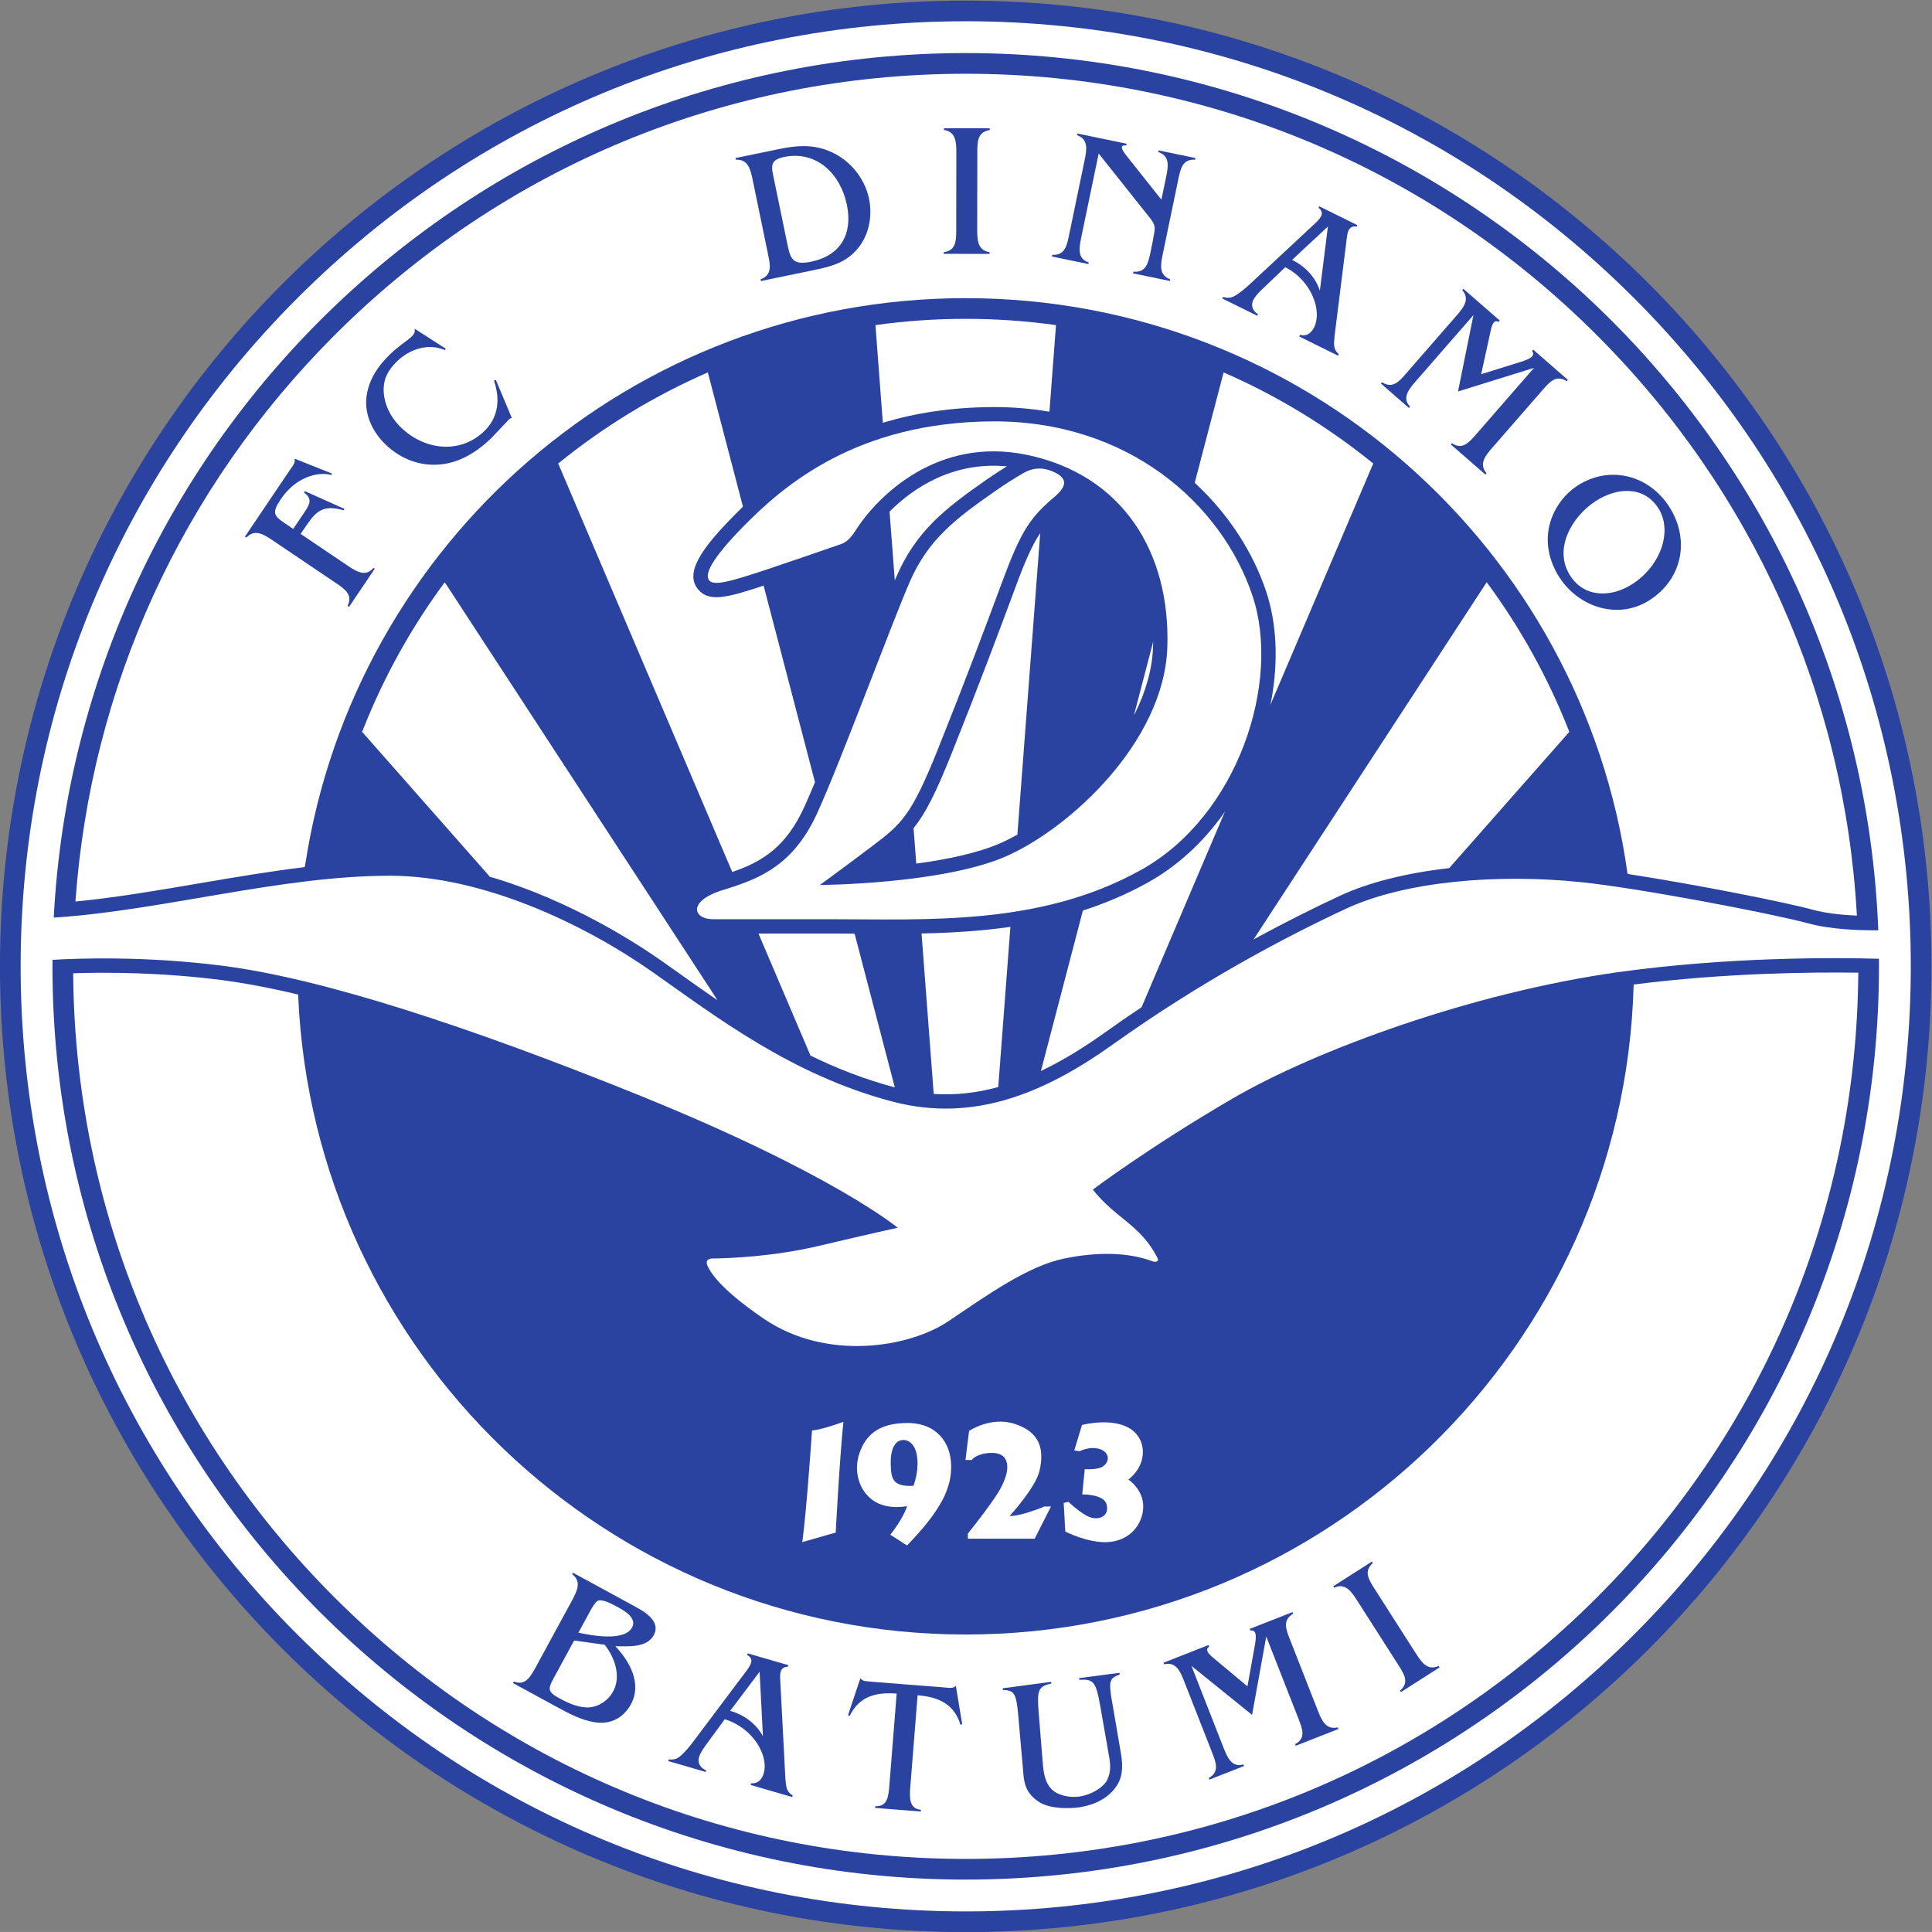 <svg version="1.1" id="svg824" xml:space="preserve" viewBox="27.97 215.49 731.21 731.2" sodipodi:docname="dinamo_batumi.svg" inkscape:version="1.1.1 (3bf5ae0d25, 2021-09-20)" xmlns:inkscape="http://www.inkscape.org/namespaces/inkscape" xmlns:sodipodi="http://sodipodi.sourceforge.net/DTD/sodipodi-0.dtd" xmlns="http://www.w3.org/2000/svg" xmlns:svg="http://www.w3.org/2000/svg"><rect x="27.97" y="215.49" width="731.21" height="731.2" fill="#808080" stroke="none"/><defs id="defs828"></defs><sodipodi:namedview id="namedview826" pagecolor="#ffffff" bordercolor="#666666" borderopacity="1.0" inkscape:pageshadow="2" inkscape:pageopacity="0.0" inkscape:pagecheckerboard="0" showgrid="false" inkscape:zoom="0.69753797" inkscape:cx="396.39419" inkscape:cy="561.25977" inkscape:window-width="1920" inkscape:window-height="1001" inkscape:window-x="-9" inkscape:window-y="-9" inkscape:window-maximized="1" inkscape:current-layer="g830"></sodipodi:namedview><g id="g830" inkscape:groupmode="layer" inkscape:label="dinamo_batumi" transform="matrix(1.333,0,0,-1.333,0,1122.52)"><path d="m 569.379,406.073 c 0,-151.441 -122.763,-274.202 -274.203,-274.202 -151.438,0 -274.202,122.761 -274.202,274.202 0,151.438 122.763,274.201 274.202,274.201 151.44,0 274.203,-122.763 274.203,-274.201 z" style="fill:#2b43a0;fill-opacity:1;fill-rule:nonzero;stroke:none" id="path832"></path><path d="m 105.437,216.334 c -50.681,50.678 -78.592,118.063 -78.592,189.739 0,71.674 27.912,139.058 78.592,189.739 50.681,50.681 118.065,78.592 189.739,78.592 71.675,0 139.06,-27.912 189.74,-78.592 50.68,-50.681 78.591,-118.065 78.591,-189.739 0,-71.676 -27.911,-139.062 -78.591,-189.739 -50.681,-50.682 -118.064,-78.591 -189.74,-78.591 -71.674,0 -139.059,27.909 -189.739,78.591 m -68.783,203.6 c 30.497,2.014 64.165,11.864 95.02,11.864 26.492,0 55.394,-13.849 74.661,-27.396 17.979,-12.641 39.438,-29.201 68.039,-36.729 22.956,-6.039 43.11,2.324 62.618,16.258 25.29,18.063 49.374,30.707 66.232,38.535 16.859,7.828 43.051,9.935 66.533,7.525 16.941,-1.737 54.792,-9.031 64.728,-11.74 6.418,-1.751 14.72,-1.993 19.795,-1.946 l -0.012,0.216 c -5.482,138.363 -119.383,248.851 -259.092,248.851 -138.566,0 -251.746,-108.69 -258.936,-245.465 l 0.413,0.028 m -0.776,-13.861 c 0,-143.21 116.091,-259.296 259.298,-259.296 143.209,0 259.298,116.086 259.298,259.296 0,0.598 -0.005,2.152 -0.005,2.152 -12.185,0.344 -42.552,0.595 -74.176,-3.824 -40.942,-5.72 -85.499,-21.975 -109.281,-35.824 -23.784,-13.849 -39.739,-25.891 -39.739,-25.891 4.516,-5.72 9.031,-8.128 13.246,-12.346 2.478,-2.477 4.121,-5.162 5.058,-6.956 0.656,-1.256 -0.585,-1.352 -1.4,-1.043 -6.95,2.618 -15.872,2.663 -25.032,0.775 -10.235,-2.107 -21.677,-10.235 -32.815,-17.761 -11.139,-7.526 -34.621,-11.441 -52.383,0.602 -11.475,7.779 -15.034,12.669 -16.116,15.155 -0.593,1.362 0.201,1.992 1.363,2.006 4.576,0.05 17.205,0.49 30.407,3.61 16.559,3.914 22.278,5.119 22.278,5.119 0,0 -18.364,15.354 -73.457,37.631 -48.714,19.7 -90.016,33.115 -118.014,36.73 -22.076,2.848 -41.346,2.139 -48.508,1.713 l -0.021,-1.85 z" style="fill:#ffffff;fill-opacity:1;fill-rule:nonzero;stroke:none" id="path834"></path><path d="m 320.358,539.35 c -6.855,-5.774 -9.482,-9.709 -14.677,-23.709 C 300.489,501.643 295.07,487.192 287.393,468 c -7.677,-19.192 -10.386,-21.45 -18.741,-27.772 -8.354,-6.323 -14.902,-11.064 -14.902,-11.064 0,0 34.771,0.226 52.834,8.128 18.063,7.903 44.932,32.514 45.836,59.384 0.903,26.868 -12.644,48.996 -39.966,54.641 -25.048,5.175 -42.118,-11.354 -48.635,-21.621 -1.038,-1.636 -2.299,-3.128 -4.03,-3.73 -4.372,-1.523 -13.177,-4.575 -20.942,-7.162 -10.837,-3.613 -15.127,-4.742 -16.483,-3.162 -1.354,1.581 0.207,5.665 9.709,15.354 11.516,11.741 32.288,29.579 70.673,29.804 38.385,0.226 65.027,-23.256 73.833,-49.448 8.238,-24.503 -4.063,-62.544 -31.61,-77.897 -28.62,-15.954 -60.738,-14 -88.51,-14 -15.188,0 -26.189,0 -33.041,0 -5.676,0 -7.375,5.193 3.011,8.354 10.387,3.161 19.87,7 26.644,21.901 6.773,14.903 20.999,53.513 26.191,65.479 5.193,11.967 12.907,17.897 24.159,25.74 3.105,2.165 5.962,3.96 8.267,5.267 2.459,1.394 5.168,1.732 8.442,0.265 3.292,-1.476 4.516,-3.5 0.226,-7.112 z" style="fill:#ffffff;fill-opacity:1;fill-rule:nonzero;stroke:none" id="path836"></path><path d="m 483.079,432.379 c -12.806,92.326 -92.052,163.407 -187.903,163.407 -94.841,0 -173.426,-69.593 -187.477,-160.498 l -0.2,-1.042 c -10.066,-1.209 -20.207,-2.94 -30.16,-4.64 -11.993,-2.047 -23.468,-4.007 -34.587,-5.093 l -0.352,-0.052 c 4.328,60.768 30.068,117.307 73.574,160.812 47.866,47.866 111.508,74.227 179.201,74.227 67.694,0 131.336,-26.361 179.2,-74.227 44.404,-44.403 70.301,-102.382 73.816,-164.578 l -0.011,-0.222 c -4.122,0.185 -8.784,0.649 -12.628,1.698 -8.23,2.245 -33.444,7.19 -51.946,10.054 l -0.528,0.154 z" style="fill:#ffffff;fill-opacity:1;fill-rule:nonzero;stroke:none" id="path838"></path><path d="m 484.807,400.432 c -2.983,-102.168 -86.741,-184.071 -189.631,-184.071 -101.87,0 -184.985,80.288 -189.518,181.04 l -0.013,0.66 c -8.046,1.912 -15.305,3.284 -21.757,4.117 -17.28,2.229 -32.939,2.233 -42.117,1.935 l -0.013,-0.312 c 0.583,-66.846 26.888,-129.599 74.218,-176.929 47.866,-47.866 111.507,-74.226 179.201,-74.226 67.694,0 131.337,26.359 179.2,74.226 47.394,47.391 73.704,110.247 74.22,177.191 v 0.211 c -13.694,0.188 -38.166,-0.094 -63.756,-3.364 l -0.033,-0.479 z" style="fill:#ffffff;fill-opacity:1;fill-rule:nonzero;stroke:none" id="path840"></path><path d="m 147.64,514.555 76.611,-117.405 0.389,-0.66 c -3.731,2.554 -7.336,5.115 -10.843,7.607 l -5.124,3.63 c -6.639,4.667 -25.232,16.802 -47.688,23.51 l -0.882,0.237 -36.326,41.202 0.239,0.51 c 5.913,15.028 13.75,29.096 23.209,41.897 z" style="fill:#ffffff;fill-opacity:1;fill-rule:nonzero;stroke:none" id="path842"></path><path d="m 252.262,458.073 c -1.063,-2.546 -2.038,-4.809 -2.889,-6.68 -5.189,-11.416 -11.911,-15.515 -20.035,-18.37 l -0.459,-0.142 -49.238,115.561 -0.205,0.369 c 12.852,10.441 27.135,19.184 42.505,25.885 l 0.239,-0.846 9.732,-37.213 -0.223,-0.29 c -0.875,-0.848 -1.713,-1.686 -2.518,-2.506 -8.891,-9.066 -13.976,-16.081 -9.892,-20.845 3.058,-3.567 8.237,-2.221 18.075,1.027 l 0.423,0.181 14.602,-55.842 z" style="fill:#ffffff;fill-opacity:1;fill-rule:nonzero;stroke:none" id="path844"></path><path d="m 263.008,415.361 -6.548,0.03 h -19.719 l -0.393,-0.038 14.407,-33.813 0.344,-0.813 c 7.389,-3.604 15.321,-6.729 23.944,-9.025 l -0.2,0.754 -11.203,42.844 -0.632,0.062 z" style="fill:#ffffff;fill-opacity:1;fill-rule:nonzero;stroke:none" id="path846"></path><path d="m 275.536,516.808 c 5.58,12.856 13.744,19.219 25.563,27.456 2.058,1.434 3.994,2.685 5.758,3.771 -15.385,1.429 -26.521,-6.164 -33.027,-12.565 l -0.271,-0.326 1.478,-19.503 z" style="fill:#ffffff;fill-opacity:1;fill-rule:nonzero;stroke:none" id="path848"></path><path d="m 307.601,417.247 c -8.277,-1.174 -16.535,-1.655 -24.612,-1.837 l -0.354,-0.019 3.389,-44.708 0.094,-0.84 c 6.023,-0.387 12.072,0.256 18.29,1.959 l 0.064,0.765 3.388,44.706 -0.259,-0.025 z" style="fill:#ffffff;fill-opacity:1;fill-rule:nonzero;stroke:none" id="path850"></path><path d="m 316.133,528.778 c -2.126,-3.242 -4.024,-7.5 -6.641,-14.55 -4.973,-13.404 -10.483,-28.132 -18.325,-47.738 -4.459,-11.146 -7.355,-16.899 -10.701,-21.06 l -0.095,-0.162 0.759,-10.017 0.157,0.013 c 8.473,1.147 17.247,2.941 23.669,5.751 1.506,0.659 3.067,1.435 4.659,2.317 l 0.229,0.139 6.479,85.501 -0.191,-0.194 z" style="fill:#ffffff;fill-opacity:1;fill-rule:nonzero;stroke:none" id="path852"></path><path d="m 318.483,563.621 c -4.999,0.84 -10.256,1.275 -15.761,1.243 -11.741,-0.069 -21.918,-1.721 -30.761,-4.358 l -0.317,-0.083 -2.056,27.133 -0.028,0.582 c 8.373,1.171 16.925,1.777 25.615,1.777 8.7,0 17.26,-0.607 25.641,-1.782 l -0.068,-0.801 -1.801,-23.747 -0.464,0.035 z" style="fill:#ffffff;fill-opacity:1;fill-rule:nonzero;stroke:none" id="path854"></path><path d="m 343.256,477.944 c 2.995,6.055 4.887,12.437 5.103,18.868 l 0.047,1.451 -5.443,-20.823 0.294,0.504 z" style="fill:#ffffff;fill-opacity:1;fill-rule:nonzero;stroke:none" id="path856"></path><path d="m 381.902,481.385 c 2.088,11.138 1.626,22.056 -1.47,31.262 -3.609,10.736 -10.357,21.494 -19.926,30.431 l -0.311,0.273 8.019,30.66 0.19,0.687 c 15.363,-6.698 29.642,-15.436 42.49,-25.871 l -0.355,-0.784 -28.898,-67.826 z" style="fill:#ffffff;fill-opacity:1;fill-rule:nonzero;stroke:none" id="path858"></path><path d="m 368.323,449.345 c -5.855,-8.186 -13.127,-14.844 -21.375,-19.441 -5.986,-3.336 -12.107,-5.917 -18.297,-7.912 l -0.223,-0.132 -11.907,-45.53 0.602,0.324 c 5.606,2.711 11.41,6.229 17.506,10.585 3.383,2.416 6.743,4.735 10.069,6.958 l 0.437,0.341 23.688,55.594 z" style="fill:#ffffff;fill-opacity:1;fill-rule:nonzero;stroke:none" id="path860"></path><path d="m 443.396,514.721 c 9.343,-12.711 17.092,-26.662 22.95,-41.557 l 0.173,-0.553 -34.065,-38.638 -0.442,-0.063 c -11.817,-1.367 -22.408,-4.001 -30.498,-7.758 -6.761,-3.139 -15.018,-7.21 -24.236,-12.244 l -0.378,-0.209 66.188,101.427 0.31,-0.406 z" style="fill:#ffffff;fill-opacity:1;fill-rule:nonzero;stroke:none" id="path862"></path><path d="m 248.782,242.586 c 5.57,1.656 9.483,2.709 9.483,2.709 0,0 1.054,20.396 2.183,31.461 0,0 -5.645,-2.144 -8.918,-2.483 0,0 -0.452,-6.887 -1.242,-16.597 -0.79,-9.709 -1.506,-15.09 -1.506,-15.09 z" style="fill:#ffffff;fill-opacity:1;fill-rule:nonzero;stroke:none" id="path864"></path><path d="m 328.26,256.134 c 0,0 6.173,0.148 6.925,-2.861 0.752,-3.01 -1.656,-4.363 -4.215,-3.763 -2.559,0.601 -6.624,4.517 -6.624,4.517 l -1.354,-0.301 0.454,-8.128 c 0,0 6.098,-3.176 11.739,-3.012 6.436,0.188 10.274,4.96 10.387,9.935 0.113,5.043 -4.215,7.826 -4.215,7.826 5.721,4.516 5.268,11.893 0,14.753 -5.268,2.862 -13.171,0.753 -13.171,0.753 l -2.184,-7.225 1.506,-0.227 c 0,0 3.048,1.582 5.871,0.564 2.566,-0.924 2.821,-3.386 0.791,-4.854 -1.518,-1.094 -5.194,-0.79 -5.194,-0.79 z" style="fill:#ffffff;fill-opacity:1;fill-rule:nonzero;stroke:none" id="path866"></path><path d="m 314.751,243.564 h -18.967 v 1.469 c 0,0 4.064,4.967 7.564,10.048 3.499,5.079 4.537,9.265 2.822,11.514 -1.807,2.371 -8.016,1.242 -9.257,-0.678 h -1.807 l 1.017,8.242 c 0,0 6.096,4.178 12.871,2.031 6.773,-2.144 8.723,-6.667 7.112,-13.435 C 314.977,258.015 307.639,250 307.639,250 c 0,0 1.58,-0.112 5.193,1.015 3.612,1.129 4.629,1.693 4.629,1.693 h 1.919 z" style="fill:#ffffff;fill-opacity:1;fill-rule:nonzero;stroke:none" id="path868"></path><path d="m 278.511,241.645 -4.742,3.049 c 0,0 3.726,4.629 4.742,8.128 0,0 -5.532,-1.242 -9.596,1.582 -3.988,2.768 -5.645,8.241 -3.951,13.32 1.693,5.08 5.306,8.693 13.661,8.693 8.354,0 12.305,-5.646 12.418,-12.079 0.113,-6.436 -2.822,-12.644 -12.532,-22.693 m 1.806,16.936 c 0,0 1.468,3.387 1.129,7.564 -0.319,3.938 -2.226,5.644 -4.338,5.417 -2.114,-0.225 -3.338,-2.821 -3.226,-6.774 0.111,-3.951 0.339,-6.546 6.435,-6.207 z" style="fill:#ffffff;fill-opacity:1;fill-rule:nonzero;stroke:none" id="path870"></path><path d="m 201.139,224.391 c 2.808,-1.531 7.612,-4.267 5.461,-8.218 -1.994,-3.666 -7.336,-3.164 -10.899,-3.137 4.118,-4.338 7.583,-10.667 4.424,-16.473 -2.046,-3.762 -5.656,-5.745 -9.903,-5.161 -4.153,0.532 -8.03,2.703 -11.647,4.673 l -11.948,6.499 0.233,0.429 c 3.28,-1.229 4.627,1.247 6.073,3.79 l 10.438,19.184 c 1.378,2.643 2.879,5.403 0.066,7.489 l 0.233,0.432 17.469,-9.507 m -22.945,-20.398 c -1.682,-3.093 -1.76,-3.916 1.667,-5.778 2.475,-1.35 5.556,-2.717 8.423,-2.551 2.845,0.242 5.43,2.043 6.777,4.519 2.357,4.332 0.457,9.684 -2.401,13.274 l -8.664,1.199 -5.803,-10.663 m 7.02,12.899 c 3.634,-0.805 13.029,-2.586 15.231,1.46 1.528,2.809 -2.497,4.936 -4.495,6.023 -1.238,0.674 -3.977,2.103 -5.183,1.588 -0.74,-0.338 -1.642,-1.885 -2.107,-2.74 z" style="fill:#2b43a0;fill-opacity:1;fill-rule:nonzero;stroke:none" id="path872"></path><path d="m 221.34,184.906 c -0.763,-1.078 -1.542,-2.204 -1.904,-3.454 -0.483,-1.665 0.568,-3.1 2.047,-3.641 l -0.136,-0.469 -10.618,3.08 0.136,0.469 c 1.325,-0.102 2.092,0.016 3.189,0.88 1.33,1.082 2.736,2.818 3.747,4.162 l 14.795,19.688 c 0.651,0.883 1.355,1.75 1.656,2.79 0.273,0.938 -0.29,1.723 -1.129,2.134 l 0.136,0.47 11.554,-3.353 -0.136,-0.469 c -1.013,0.012 -1.75,-0.395 -2.054,-1.434 -0.18,-0.627 -0.162,-1.533 -0.119,-2.167 l 1.471,-28.186 c 0.237,-2.102 0.141,-3.599 2.072,-4.723 l -0.136,-0.469 -11.813,3.428 0.136,0.47 c 1.994,-0.128 3.078,1.081 3.606,2.903 1.375,4.734 -2.747,12.701 -11.081,15.289 l -5.42,-7.399 m 15.315,20.892 -8.359,-11.115 c 3.866,-1.066 7.414,-3.619 9.305,-7.214 z" style="fill:#2b43a0;fill-opacity:1;fill-rule:nonzero;stroke:none" id="path874"></path><path d="m 279.466,173.401 c -0.262,-3.295 -0.457,-6.431 2.992,-6.815 l -0.039,-0.486 -12.965,1.031 0.04,0.486 c 3.465,-0.166 3.748,2.692 4.005,5.933 l 2.07,26.038 c -6.591,0.524 -10.864,-1.256 -13.334,-6.332 l -0.473,0.198 3.498,10.489 c 0.344,-0.463 0.867,-0.723 1.403,-0.82 0.59,-0.104 22.472,-1.785 22.472,-1.785 1.027,-0.082 2.468,-0.416 3.243,0.445 l 1.797,-10.903 -0.5,-0.124 c -1.635,5.403 -5.574,7.835 -12.164,8.359 l -2.045,-25.714 z" style="fill:#2b43a0;fill-opacity:1;fill-rule:nonzero;stroke:none" id="path876"></path><path d="m 305.681,201.095 13.752,1.824 0.064,-0.484 c -3.725,-0.766 -4.127,-1.858 -3.605,-8.24 l 1.118,-13.791 c 0.277,-3.734 0.773,-6.238 2.656,-8.066 1.691,-1.633 4.85,-2.362 7.696,-1.985 3.491,0.465 6.87,2.607 7.917,4.604 1.166,2.34 1.062,4.351 0.511,7.283 l -2.495,14.266 c -1.171,6.349 -1.842,7.298 -5.847,6.984 l -0.065,0.484 11.444,1.519 0.061,-0.482 c -2.755,-1.076 -3.294,-1.531 -2.104,-8.042 l 2.413,-14.059 c 0.835,-4.645 0.278,-7.451 -1.238,-9.619 -3.097,-4.675 -8.802,-5.761 -10.79,-6.024 -2.739,-0.363 -7.873,-0.389 -10.839,1.35 -3.625,2.197 -4.466,4.818 -4.742,7.733 l -1.501,17.076 c -0.572,6.374 -1.156,7.061 -4.343,7.188 l -0.065,0.482 z" style="fill:#2b43a0;fill-opacity:1;fill-rule:nonzero;stroke:none" id="path878"></path><path d="m 359.265,207.449 9.062,-23.104 c 1.129,-2.875 2.345,-5.832 5.692,-4.87 l 0.18,-0.452 -9.839,-3.86 -0.178,0.456 c 3.052,1.719 2.093,4.312 1.005,7.088 l -7.976,20.329 c -1.087,2.773 -2.286,5.682 -5.693,4.868 l -0.178,0.456 12.764,5.005 0.178,-0.455 c -1.092,-0.777 -0.475,-1.755 0.927,-2.953 l 9.956,-8.319 2.091,11.591 c 0.449,2.561 0.555,4.523 -1.269,4.273 l -0.178,0.454 12.158,4.769 0.177,-0.454 c -3.031,-1.771 -2.072,-4.364 -1.003,-7.089 l 7.974,-20.328 c 1.088,-2.776 2.267,-5.632 5.693,-4.868 l 0.179,-0.456 -12.108,-4.749 -0.178,0.455 c 3.091,1.619 2.112,4.262 1.002,7.089 l -9.199,23.457 -4.023,-22.241 z" style="fill:#2b43a0;fill-opacity:1;fill-rule:nonzero;stroke:none" id="path880"></path><path d="m 422.911,211.108 c 1.605,-2.514 3.343,-5.132 6.528,-3.676 l 0.263,-0.411 -10.96,-7.003 -0.262,0.412 c 2.689,2.231 1.217,4.636 -0.388,7.147 l -11.759,18.402 c -1.605,2.513 -3.342,5.134 -6.527,3.675 l -0.263,0.412 10.958,7.002 0.263,-0.412 c -2.63,-2.324 -1.187,-4.682 0.417,-7.191 z" style="fill:#2b43a0;fill-opacity:1;fill-rule:nonzero;stroke:none" id="path882"></path><path d="m 119.551,519.938 c 2.561,-1.727 5.196,-3.439 7.481,-0.731 l 0.359,-0.243 -7.303,-10.827 -0.405,0.273 c 1.536,3.148 -0.77,4.769 -3.195,6.405 l -18.105,12.214 c -2.426,1.636 -5.062,3.35 -7.45,0.777 l -0.404,0.272 13.062,19.363 c 0.545,0.808 1.347,1.706 1.021,2.774 l 10.619,-4.221 -0.153,-0.419 c -3.796,1.057 -10.118,-0.561 -14.361,-6.851 -2.667,-3.952 -1.919,-4.783 1.135,-6.845 l 2.381,-1.605 3.242,4.806 c 1.394,2.067 2.32,3.73 -0.121,5.442 l 0.138,0.494 11.246,-5.036 -0.153,-0.42 c -6.317,1.778 -8.028,-0.467 -11.301,-5.319 l -0.939,-1.392 z" style="fill:#2b43a0;fill-opacity:1;fill-rule:nonzero;stroke:none" id="path884"></path><path d="m 166.28,561.812 c -0.578,-0.178 -1.011,-0.666 -1.405,-1.118 l -4.519,-4.762 c -4.116,-3.929 -9.055,-6.995 -14.813,-7.398 -6.028,-0.435 -11.605,2.034 -15.721,6.346 -3.255,3.41 -5.333,8.019 -4.8,12.798 0.615,5.007 3.352,8.968 6.88,12.335 1.136,1.085 2.307,1.978 3.322,2.798 1.053,0.78 1.989,1.449 2.656,2.084 0.627,0.599 1.067,1.393 0.781,2.243 l 8.875,-5.687 -0.202,-0.417 c -4.706,2.026 -9.918,0.345 -13.487,-3.06 -2.587,-2.47 -4.103,-5.041 -3.921,-8.763 0.186,-3.569 1.869,-6.981 4.338,-9.568 6.511,-6.82 16.974,-8.521 24.146,-1.672 4.155,3.966 4.62,9.129 2.826,14.383 l 0.541,0.218 z" style="fill:#2b43a0;fill-opacity:1;fill-rule:nonzero;stroke:none" id="path886"></path><path d="m 242.441,638.173 c 5.573,1.15 10.63,1.31 15.802,-1.496 4.799,-2.606 8.378,-7.345 9.485,-12.705 0.975,-4.723 0.072,-10 -3.007,-13.845 -3.47,-4.369 -7.905,-5.396 -13.106,-6.469 l -14.594,-3.013 -0.099,0.478 c 3.287,1.232 2.781,3.949 2.189,6.815 l -4.416,21.388 c -0.603,2.918 -1.291,5.986 -4.787,5.763 l -0.099,0.477 12.631,2.608 m 1.949,-26.324 c 0.964,-4.669 1.308,-6.867 6.879,-5.717 8.386,1.731 11.876,7.875 10.167,16.153 -1.818,8.81 -8.62,15.484 -17.855,13.578 -4.245,-0.877 -3.542,-2.945 -2.829,-6.394 z" style="fill:#2b43a0;fill-opacity:1;fill-rule:nonzero;stroke:none" id="path888"></path><path d="m 298.44,615.457 c -0.003,-2.98 0.046,-6.123 3.514,-6.616 v -0.488 l -13.006,0.018 4.9e-4,0.488 c 3.469,0.429 3.526,3.247 3.531,6.226 l 0.029,21.839 c 0.004,2.981 -0.045,6.124 -3.514,6.616 l 9.8e-4,0.488 13.005,-0.017 v -0.488 c -3.468,-0.538 -3.527,-3.301 -3.53,-6.282 l -0.03,-21.785 z" style="fill:#2b43a0;fill-opacity:1;fill-rule:nonzero;stroke:none" id="path890"></path><path d="m 352.048,630.058 c 0.627,3.024 1.214,6.113 -2.21,7.211 l 0.1,0.477 10.451,-2.171 -0.099,-0.477 c -3.495,0.228 -4.122,-2.52 -4.717,-5.385 l -4.441,-21.382 c -0.616,-2.972 -1.192,-6.007 2.104,-7.189 l -0.101,-0.478 -10.449,2.171 0.099,0.478 c 3.525,-0.345 4.205,2.392 4.821,5.363 0,0 1.243,5.719 1.231,6.995 -0.074,1.51 -1.171,2.623 -2.045,3.745 l -13.867,17.437 -4.927,-23.717 c -0.627,-3.024 -1.225,-6.165 2.104,-7.189 l -0.099,-0.478 -10.347,2.149 0.1,0.478 c 3.495,-0.229 4.121,2.52 4.715,5.385 l 4.442,21.382 c 0.605,2.918 1.191,6.007 -2.104,7.189 l 0.099,0.478 13.955,-2.898 -0.1,-0.477 c -1.784,0.204 -1.568,-0.892 -0.032,-2.816 l 10.004,-12.593 1.312,6.313 z" style="fill:#2b43a0;fill-opacity:1;fill-rule:nonzero;stroke:none" id="path892"></path><path d="m 379.267,598.236 c -0.941,-0.925 -1.906,-1.9 -2.481,-3.066 -0.768,-1.554 0.016,-3.15 1.377,-3.943 l -0.217,-0.437 -9.911,4.896 0.216,0.437 c 1.286,-0.333 2.062,-0.353 3.294,0.307 1.499,0.831 3.188,2.294 4.419,3.439 l 18.021,16.787 c 0.795,0.754 1.641,1.486 2.12,2.458 0.433,0.875 0.016,1.745 -0.738,2.298 l 0.216,0.438 10.786,-5.327 -0.215,-0.437 c -0.996,0.189 -1.794,-0.083 -2.273,-1.053 -0.288,-0.583 -0.43,-1.48 -0.499,-2.111 l -3.498,-28.008 c -0.136,-2.109 -0.492,-3.565 1.211,-5.01 l -0.214,-0.438 -11.029,5.447 0.217,0.438 c 1.939,-0.475 3.219,0.525 4.061,2.225 2.182,4.422 -0.478,12.988 -8.228,16.997 l -6.634,-6.333 m 18.742,17.88 -10.18,-9.478 c 3.618,-1.727 6.664,-4.863 7.895,-8.734 z" style="fill:#2b43a0;fill-opacity:1;fill-rule:nonzero;stroke:none" id="path894"></path><path d="m 439.334,590.985 -16.302,-18.715 c -2.029,-2.329 -4.088,-4.775 -1.687,-7.299 l -0.321,-0.368 -7.968,6.941 0.32,0.368 c 2.937,-1.909 4.793,0.139 6.751,2.386 l 14.343,16.467 c 1.958,2.248 3.981,4.652 1.687,7.298 l 0.32,0.369 10.339,-9.005 -0.321,-0.369 c -1.194,0.61 -1.777,-0.39 -2.191,-2.186 l -2.776,-12.674 11.243,3.502 c 2.48,0.785 4.269,1.6 3.204,3.101 l 0.321,0.368 9.849,-8.578 -0.321,-0.368 c -2.971,1.87 -4.826,-0.179 -6.749,-2.385 l -14.346,-16.467 c -1.957,-2.248 -3.944,-4.613 -1.686,-7.299 l -0.32,-0.369 -9.807,8.543 0.32,0.368 c 2.863,-1.992 4.756,0.098 6.749,2.385 l 16.552,19.001 -21.586,-6.71 z" style="fill:#2b43a0;fill-opacity:1;fill-rule:nonzero;stroke:none" id="path896"></path><path d="m 460.693,530.265 c 0.865,4.908 3.937,9.514 8.061,12.217 9.064,5.941 20.195,3.195 26.047,-5.733 6.031,-9.2 4.034,-20.487 -5.301,-26.607 -8.839,-5.793 -20.083,-2.279 -25.668,6.241 -2.704,4.125 -4.003,8.974 -3.139,13.882 m 6.179,-13.379 c 4.159,-6.345 11.855,-6.03 17.703,-2.197 8.067,5.289 11.374,15.167 7.188,21.558 -4.25,6.481 -11.967,5.699 -17.812,1.867 -6.753,-4.427 -12.04,-13.659 -7.078,-21.228 z" style="fill:#2b43a0;fill-opacity:1;fill-rule:nonzero;stroke:none" id="path898"></path></g></svg>